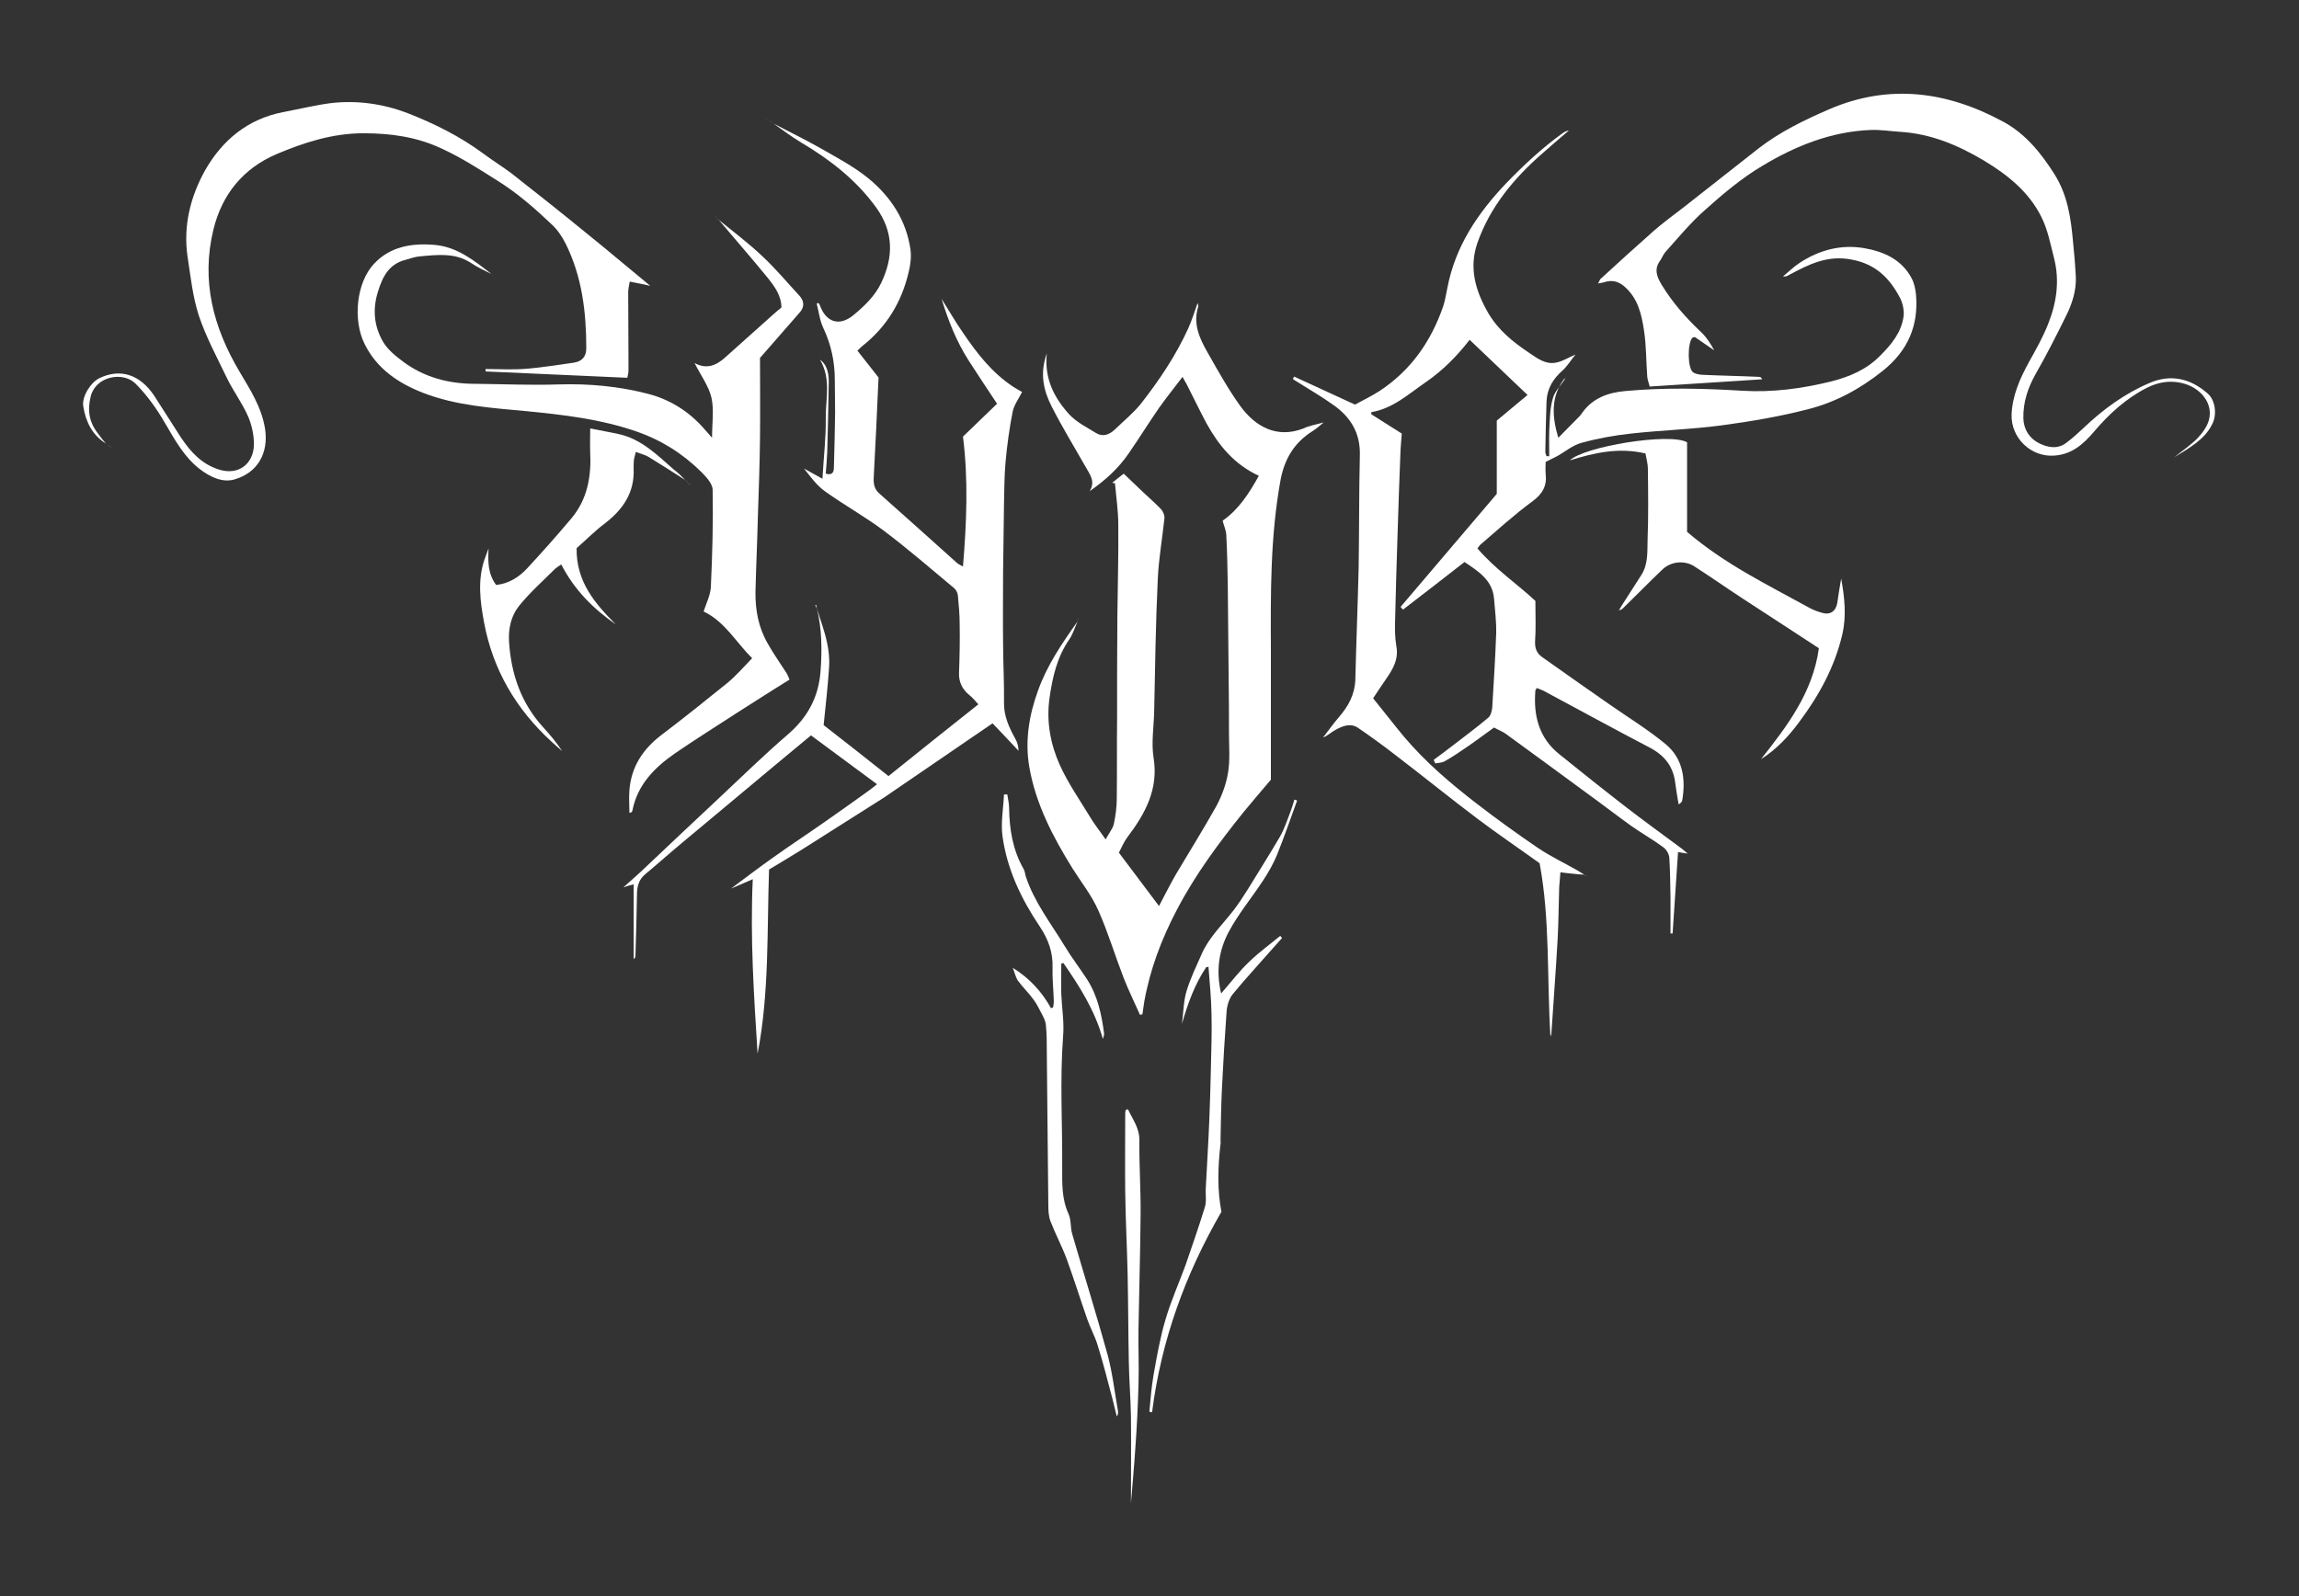 <?xml version="1.0" encoding="UTF-8"?> <svg xmlns="http://www.w3.org/2000/svg" xmlns:xlink="http://www.w3.org/1999/xlink" version="1.1" id="Calque_1" x="0px" y="0px" viewBox="0 0 762.3 529.4" style="enable-background:new 0 0 762.3 529.4;" xml:space="preserve"><rect x="0" y="0" width="762.3" height="529.4" fill="#333333" stroke="none"/> <style type="text/css"> .st0{fill:#FFFFFF;} </style> <g> <g> <path class="st0" d="M518.7,125.6c-4.4,5.8-4.2,12.2-2,19.6c2.6-2.6,4.7-4.8,6.9-7c0.4-0.4,0.8-0.9,1.1-1.4 c3.5-4.8,8.5-6.6,14.2-7.1c12.9-1.2,25.8-0.9,38.8-0.1c10,0.6,19.8-0.7,29.5-3.1c6.3-1.6,11.8-4,16.3-8.6c3.7-3.7,7-7.7,7.7-13.1 c0.2-1.9-0.3-4.3-1.2-6c-3.4-6.5-8-11.2-16-12.7c-8-1.6-14.3,1.6-20.8,5.1c-0.5,0.3-1.1,0.6-2,0.5c1.8-1.5,3.5-3.2,5.5-4.5 c6.5-4.3,13.8-6.2,21.4-4.9c6.4,1.1,12.4,3.7,15.7,9.9c0.9,1.6,1.3,3.6,1.5,5.5c0.9,10.3-2.7,18.6-10.9,25.2 c-7.6,6.1-15.9,10.6-25.2,12.9c-9.3,2.4-18.9,4-28.5,5.3c-9.9,1.3-20,1.6-29.9,2.7c-5.5,0.6-11.1,1.6-16.5,3.1 c-2.9,0.8-5.3,2.9-8,4.4c-1.1,0.6-2.3,1.1-3.8,1.9c0,1-0.1,2.5,0,3.9c0.5,4-1,6.7-4.4,9.2c-6,4.4-11.6,9.5-17.3,14.4 c-0.3,0.3-0.5,0.6-0.9,1.2c5.8,6.8,13.2,11.8,19.2,17.4c0,4.9,0.2,9.2-0.1,13.4c-0.1,2.3,0.5,3.9,2.3,5.2 c7.3,5.2,14.6,10.3,21.9,15.4c6.4,4.5,13.2,8.6,19.2,13.6c5.6,4.7,6.6,11.5,5.4,18.5c-0.1,0.5-0.4,0.9-1.2,1.4 c-0.4-2.3-0.8-4.6-1.1-6.9c-0.6-5.6-3.5-9.3-8.4-11.9c-11.9-6.2-23.7-12.7-35.5-19c-0.6-0.3-1.4-0.5-2-0.8 c-0.3,0.4-0.5,0.6-0.5,0.8c-0.7,8.4,1.2,15.8,8,21.2c7.3,5.9,14.7,11.8,22.2,17.6c5.7,4.4,11.5,8.6,17.3,12.9 c0.9,0.6,1.7,1.3,3,2.4c-1.4-0.2-2.2-0.3-3.2-0.5c-0.6,9.1-1.2,18-1.8,27c-0.2,0-0.5,0-0.7,0c0-4,0-8,0-12 c-0.1-4.4-0.1-8.8-0.4-13.2c-0.1-1.2-1-2.7-2-3.4c-3.5-2.6-7.3-4.7-10.8-7.2c-5-3.6-9.9-7.4-14.9-11c-8.8-6.5-17.6-12.9-26.5-19.4 c-1.1-0.8-2.5-1.3-3.9-2.1c-3.1,2.2-6.1,4.5-9.2,6.6c-2.3,1.6-4.7,3.2-7.2,4.6c-0.9,0.5-2.1,0.5-3.1,0.7c-0.2-0.4-0.4-0.8-0.5-1.2 c2-1.5,4-2.9,6-4.5c4-3.1,8.1-6.1,12-9.4c0.9-0.7,1.3-2.3,1.4-3.5c0.5-8.2,1-16.3,1.3-24.5c0.1-3.8-0.4-7.7-0.7-11.5 c-0.5-6.2-5.2-9.1-9.8-12.2c-6.8,5.3-13.6,10.6-20.4,15.8c-0.3-0.3-0.5-0.6-0.8-0.9c10.6-12.5,21.3-25,31.9-37.5 c0-8.2,0-16.2,0-24.3c3.4-2.8,6.8-5.7,10.2-8.5c-6.6-6.3-12.8-12.2-19.2-18.3c-4.1,5.3-8.9,10.2-14.6,14.1 c-5.7,3.9-10.8,8.7-18,9.9c0,0.2,0,0.4,0,0.7c3.3,2.1,6.6,4.2,10.1,6.4c-0.1,1.6-0.3,3.4-0.4,5.2c-0.4,9.4-0.7,18.9-1,28.3 c-0.3,9.3-0.6,18.7-0.8,28c-0.1,3-0.1,6.1,0.4,9c0.8,4.2-1,7.4-3.2,10.6c-1.5,2.2-3,4.4-4.5,6.7c3.5,4.3,6.8,8.6,10.2,12.7 c7.1,8.4,15.4,15.5,24.1,22.2c6.6,5.1,13.4,10,20.3,14.7c4.3,2.9,9,5.1,13.5,7.7c0.7,0.4,1.2,0.8,1.9,1.2l0,0 c-1.5-0.1-3.1-0.2-4.6-0.4c-1-0.1-2-0.2-3.3-0.4c-0.1,1.8-0.3,3.3-0.4,4.9c-0.2,5.7-0.2,11.3-0.5,17c-0.6,10.6-1.4,21.1-2.1,31.7 c0,0.2-0.2,0.5-0.3,0.9c-1.2-19.4-0.1-38.9-3.6-57.5c-7.1-5.1-13.9-9.7-20.4-14.6c-9.3-7-18.4-14.4-27.7-21.5c-4-3.1-8-6-12.1-8.8 c-2.5-1.7-5.2-0.6-7.5,0.7c-1.4,0.7-2.5,1.9-4.1,2.5c1.8-2.3,3.4-4.6,5.3-6.8c3.1-3.6,5.2-7.4,5.4-12.3 c0.3-12.4,0.8-24.8,1.1-37.2c0.2-12.4,0.1-24.9,0.4-37.3c0.2-7.4-3.1-12.7-8.8-16.7c-3.9-2.8-8.1-5.2-12.2-7.8 c-0.4-0.2-0.8-0.5-1.2-0.8c0.1-0.2,0.2-0.5,0.4-0.8c6.5,3,13,6,20.2,9.3c2.3-1.3,5.3-2.7,8.1-4.5c10.5-6.9,17.2-16.6,21.2-28.3 c0.6-1.9,0.9-3.9,1.3-5.8c2.6-13.8,10-24.8,19.5-34.8c5.8-6,11.9-11.7,18.7-16.6c0.6-0.4,1.2-0.8,2.1-0.9c-2.9,2.5-5.9,5-8.8,7.6 c-9.4,8.2-17.3,17.7-21.5,29.6c-2.9,8.3-0.7,15.9,3.5,23.2c3.3,5.7,8.2,9.7,13.6,13.3c2.8,1.9,5.4,3.9,8.8,3.3 c2.3-0.4,4.4-1.8,6.6-2.7l0,0c-1.4,1.7-2.6,3.7-4.2,5.2c-3.2,2.8-5.2,6-5.4,10.3c-0.2,5.6-0.3,11.1-0.4,16.7c0,0.5,0.2,1,0.4,1.5 c0.3,0,0.6,0,0.9,0c0-2.9-0.1-5.7,0-8.6c0.2-3.6,0.2-7.2,1.2-10.6c0.6-2.3,2.6-4.2,4-6.4L518.7,125.6z"></path> <path class="st0" d="M438.9,140.1c-1.2,1-2.4,2.1-3.7,2.9c-6.1,3.8-9.3,9.3-10.6,16.2c-3.4,18.7-3.3,37.5-3.2,56.4 c0,10.4,0,20.7,0,31.1c0,3.8,0,7.5,0,11.9c-2.7,3.2-6,7-9.1,10.8c-8.2,10.2-16,20.7-22.1,32.4c-5.1,9.7-8.9,19.8-10.8,30.5 c-0.2,1.4-0.4,2.7-0.6,4.1c-0.3,0.1-0.5,0.1-0.8,0.2c-1.8-4.1-3.8-8.1-5.4-12.2c-2.9-7.5-5.2-15.2-8.4-22.4c-2.2-5-5.7-9.4-8.6-14 c-6.5-10.5-12.2-21.4-14.3-33.6c-1.5-8.6-0.1-17.2,2.9-25.4c3-8.4,8-15.7,13.1-22.9l0,0c-0.9,2-1.5,4.1-2.7,5.9 c-4.1,5.9-5.6,12.5-6.6,19.5c-1.1,7.8,0.3,15.3,3.4,22.2c2.7,6,6.6,11.6,10,17.2c1.4,2.4,3.2,4.6,5.2,7.5c1.2-2.2,2.3-3.5,2.7-5 c0.6-2.8,1-5.8,1-8.7c0.1-8.8,0-17.7,0.1-26.5c0-11.4,0-22.7,0.1-34.1c0.1-10,0.4-20,0.3-30c0-4.6-0.7-9.2-1.1-13.8 c-0.3-0.1-0.6-0.1-0.9-0.2c1.2-1,2.4-1.9,3.8-3c2.3,2.2,4.5,4.3,6.6,6.3c1.9,1.8,4,3.6,5.8,5.5c0.7,0.8,1.2,2.1,1.1,3 c-0.7,6.7-1.9,13.4-2.2,20.1c-0.7,14.6-0.9,29.2-1.2,43.8c-0.1,5.2-1,10.5-0.2,15.5c1.7,10.5-2.8,18.6-8.7,26.4 c-1.2,1.6-2,3.6-2.8,5.1c4.6,6.1,8.8,11.7,13.3,17.7c2-3.8,3.7-7.2,5.6-10.5c4.5-7.6,9.2-15.1,13.5-22.8c1.8-3.4,3.2-7.2,3.8-11 c0.7-4.2,0.3-8.7,0.3-13c0-5.8,0-11.7-0.1-17.5c-0.1-10.7-0.2-21.5-0.3-32.2c-0.1-5.4-0.2-10.8-0.5-16.2c-0.1-1.5-0.8-3-1.2-4.6 c5.3-3.7,8.8-9.1,12-14.9c-8.2-3.8-13.3-10.1-17.3-17.3c-2.1-3.9-4-7.9-6-11.8c-0.5-1.1-1.2-2.2-2-3.7c-2.8,3.7-5.4,6.9-7.8,10.3 c-3.4,4.9-6.6,10.1-10,15c-3.4,5-7.8,9-13,12.6c2-3.2,0.1-5.5-1.3-8c-3.8-6.7-7.8-13.2-11.3-20.1c-2.7-5.3-4-10.9-1.6-17.6 c-0.9,8.4,2.5,14.8,7.4,20.2c2.4,2.6,5.8,4.3,8.9,6.2c2.2,1.4,4.4,0.6,6.2-1.1c2.9-2.8,6.2-5.5,8.7-8.6c6.1-7.8,11.6-16,15.7-25 c1.1-2.5,2-5.2,3.1-8.4c0.2,0.8,0.3,1.1,0.2,1.2c-1.8,5.6,0.4,10.5,3.1,15.2c3.4,6,6.8,12.1,10.8,17.7c5.1,7,12.2,10.9,21,7.5 C434,141.2,436.5,140.8,438.9,140.1L438.9,140.1z"></path> <path class="st0" d="M293,264.6c-9.1,5.8-18.2,11.5-27.3,17.3c-3.5,2.2-7.1,4.3-10.7,6.5c-0.7,20.5,0.1,40.9-3.8,61.1 c-1.2-19.1-2.5-38.2-1.6-57.9c-2.9,1.3-5.1,2.2-7.2,3.1l0,0c4.7-3.5,9.3-7,14.1-10.4c5.6-4,11.4-7.8,17.1-11.8 c4.7-3.3,9.4-6.6,14.1-10c0.9-0.6,1.7-1.3,3.1-2.4c-7.4-5.5-14.5-10.7-21.9-16.2c-3.9,3.2-7.5,6.2-11.2,9.3 c-10.5,8.8-21,17.5-31.5,26.3c-4.1,3.4-8.1,7-12.2,10.4c-2.2,1.8-2.8,4.1-2.8,6.9c-0.1,6.8-0.3,13.5-0.5,20.3c0,0.3-0.1,0.6-0.6,1 c0-8.1,0-16.3,0-24.8c-1.2,0.3-1.9,0.5-3.4,1c2.2-2,4.1-3.6,5.8-5.2c8.6-8.1,17.2-16.3,25.9-24.4c7.5-7,14.8-14.2,22.6-20.9 c6.8-5.8,10.5-12.6,11.1-21.5c0.5-6.9,0.4-13.7-1.2-20.4l0,0c1.1,3.7,2.5,7.3,3.3,11.1c0.6,2.7,0.9,5.6,0.7,8.4 c-0.4,6.1-1.1,12.2-1.8,19.1c6.6,5.1,13.8,10.8,21.5,16.9c9.8-7.9,19.6-15.7,29.8-23.8c-1.2-1.3-1.9-2.2-2.8-2.9 c-2.5-2-3.8-4.5-3.6-7.8c0.2-5.3,0.3-10.7,0.2-16c0-3.2-0.3-6.3-0.6-9.5c-0.1-0.8-0.6-1.8-1.2-2.3c-7.8-6.5-15.4-13.1-23.5-19.2 c-6.2-4.6-13-8.4-19.3-12.9c-2.8-2-4.9-4.9-7-7.6c1.8,1,3.6,2,6.1,3.4c0.4-7.1,1.2-13.6,1.1-20c-0.1-6.4,1.9-13-1.9-19.5 c1.9,1.3,2.9,3.8,2.9,7.1c-0.1,7.8-0.3,15.5-0.5,23.3c-0.1,2.5-0.3,4.9-0.5,7.4c2.4,0.7,2.7-0.8,2.7-2.1 c0.2-6.1,0.3-12.2,0.4-18.3c0-3.6-0.1-7.2-0.1-10.7c0-6-1.2-11.7-3.8-17.2c-1.2-2.5-1.5-5.4-2.2-8.1c0.2-0.1,0.4-0.2,0.6-0.2 c0.1,0.2,0.3,0.4,0.4,0.6c2,5.8,6.5,7.3,11.2,3.4c3.6-3,7-6.2,9.1-10.5c4.2-8.7,4.3-17-1.6-25.2c-6.6-9.1-15.2-15.8-24.8-21.5 c-3.2-1.9-6.2-4.2-9.2-6.3l0,0c5,2.6,10.1,5.1,15.1,7.9c5.6,3.2,11.5,6.3,16.4,10.3c7.4,6.1,12.5,13.9,13.9,23.6 c0.3,2.4,0,5-0.6,7.4c-2.3,9.9-7.3,18.2-15.3,24.5c-0.6,0.5-1.1,1-1.7,1.6c2.5,3.2,4.9,6.2,7,8.9c-0.5,11.4-1,22.3-1.6,33.2 c-0.1,2.1,0.2,3.9,2,5.4c8.6,7.6,17.1,15.3,25.6,22.9c0.4,0.4,1,0.6,2,1.2c1.2-14.6,1.8-28.7,0-43.1c3.5-3.4,7.3-7,11.3-10.9 c-3.3-5-6.4-9.6-9.4-14.3c-4.1-6.4-6.8-13.3-9-20.5l0,0c2.4,3.8,4.6,7.7,7.2,11.4c4.6,6.8,9.6,13.2,16.6,17.8 c0.9,0.6,1.8,1.1,2.9,1.7c-1.1,2.2-2.6,4.2-3.1,6.4c-1.1,5.6-1.9,11.3-2.4,17c-0.4,4.6-0.4,9.2-0.5,13.7c-0.1,7.5-0.2,15-0.3,22.5 c0,7.9-0.1,15.9,0,23.8c0,6.5,0.4,13,0.3,19.5c-0.1,4.6,1.7,8.4,3.8,12.2c0.6,1.1,1,2.4,1,3.9c-2.8-3-5.6-6-8.6-9.1L293,264.6z"></path> <path class="st0" d="M163,90.9c-2.4-1.2-4.8-2.3-7-3.8c-5.2-3.3-10.9-2.6-16.5-2.1c-1.7,0.1-3.4,0.7-5.1,1.2 c-5.5,1.4-7.6,5.7-9.1,10.6c-1.8,5.8-1.3,11.5,1.8,16.7c1.5,2.5,4.1,4.6,6.5,6.4c7.1,5.3,15.2,7.4,24,7.4 c9.2,0.1,18.5,0.5,27.7,0.2c10-0.3,19.8,0.6,29.5,3.1c7.7,2,14,6.1,19.1,12.1c0.6,0.7,1.2,1.3,2.2,2.5c0-4.9,0.7-9.3-0.2-13.3 c-0.9-3.9-3.6-7.5-5.6-11.5c4,2.2,7.2,0.8,10.1-1.8c5.4-4.8,10.8-9.7,16.2-14.5c0.8-0.7,1.6-1.4,2.5-2.1c0-3.9-2.2-6.9-4.5-9.8 c-5.3-6.5-10.9-12.9-16.3-19.3l0,0c4.9,4,10,7.8,14.6,12.2c4.3,4,8.1,8.6,12.1,12.9c1.7,1.8,1.8,3.8,0.2,5.6 c-3.6,4.2-7.4,8.4-11,12.6c-0.8,0.9-1.5,1.7-2.2,2.5c0,9,0.1,17.7,0,26.5c-0.1,8.7-0.4,17.3-0.7,26c-0.2,8.3-0.6,16.7-0.8,25 c-0.1,6.1,1,12,4.1,17.3c1.9,3.4,4.2,6.6,6.3,9.9c0.3,0.5,0.5,1.2,0.9,2c-3.2,2-6.3,3.9-9.4,5.9c-2.7,1.7-5.3,3.4-8,5.1 c-6.9,4.5-13.8,8.8-20.5,13.4c-6.8,4.7-12.5,10.4-14.2,19c0,0.2-0.2,0.4-0.3,0.6c0,0-0.1,0-0.7,0.2c0-2.6-0.2-5,0-7.5 c0.6-7.8,4.5-13.7,10.7-18.4c7.4-5.6,14.6-11.4,21.8-17.2c2.9-2.4,5.3-5.2,8.2-8.2c-5.4-5.3-9-12.1-16.1-15.5 c0.8-2.5,2.2-5.2,2.4-8c0.5-10.8,0.8-21.5,0.6-32.3c0-2.1-2.2-4.4-3.9-6.1c-6.2-6.1-13.4-10.6-21.7-13.4 c-11.6-4-23.7-5.4-35.8-6.6c-11.7-1.1-23.5-1.8-34.6-6.1c-8.2-3.2-15.2-7.9-19.3-16c-4.1-8-2.9-20.6,3.1-26.9 c5.3-5.6,12.3-6.8,19.8-6.2C151.5,81.8,157.2,86.4,163,90.9C163,91,163,90.9,163,90.9z"></path> <path class="st0" d="M720.9,151.7c2.6-2.1,5.4-4,7.7-6.3c1.6-1.7,3.2-3.8,3.8-6c1.6-5.5-2.7-11-9.1-12.4c-4-0.9-7.8-0.2-11.4,1.6 c-6.9,3.5-12.6,8.7-17.6,14.6c-3.5,4.1-7.3,7.5-13.1,7.9c-7.8,0.6-14.5-5.9-14.2-13.7c0.3-6.4,2.8-11.9,5.8-17.4 c2.3-4.1,4.6-8.2,6.3-12.5c2.8-7,3.9-14.3,2-21.8c-1.2-4.7-2.1-9.5-4.2-13.7c-4.1-8.3-11.2-14-19-18.7c-8.7-5.2-17.8-9-28.1-9.6 c-3.1-0.2-6.3-0.7-9.4-0.6c-13.2,0.5-25.1,5.3-36.2,12c-6.7,4-12.9,9.2-18.8,14.5c-4.8,4.2-8.9,9.2-13.2,14 c-0.7,0.8-1.1,1.9-1.7,2.8c-2.1,2.8-1.2,5.3,0.5,8.1c3.6,5.9,8.1,11,13.1,15.7c1.8,1.7,3.1,3.8,4.3,6c-2.2-1.5-4.4-3-6.4-4.4 c-0.5,0.1-0.7,0.1-0.8,0.2c-1.7,1.6-1.7,10.1,0.2,11.5c0.7,0.5,1.9,0.7,2.8,0.8c6.4,0.3,12.8,0.4,19.2,0.7c0.3,0,0.6,0.2,0.9,0.8 c-12.3,0.8-24.7,1.6-37.3,2.4c-0.3-1.2-0.7-2.2-0.8-3.2c-0.4-5.2-0.3-10.4-1.1-15.5c-0.8-5.3-2-10.6-6.5-14.5 c-2.1-1.8-4.2-2.2-6.7-1.4c-0.5,0.2-1.1,0.2-2,0.4c0.4-0.7,0.5-1.1,0.7-1.4c5.8-5.3,11.7-10.7,17.6-15.9c3.2-2.8,6.6-5.3,10-7.9 c8.3-6.5,16.5-13,24.8-19.5c7.2-5.6,15.3-9.5,23.6-13.1c19.8-8.5,39-5.9,57.5,4.1c7.3,3.9,12.5,10.2,17,17.3 c4.5,7,5.6,14.9,6.3,22.9c0.4,3.7,0.7,7.5,0.9,11.2c0.2,4.6-1.2,9-3.2,13c-3.2,6.5-6.5,13-10.1,19.3c-2.6,4.6-4.2,9.4-4.1,14.7 c0.1,3.7,2,6.7,5.2,8.3c2.8,1.4,6.1,2.1,9-0.1c2-1.5,3.9-3.2,5.7-4.9c6.5-6.2,13.7-11.5,22-15c7-3,13.6-1.5,19.3,3.6 c2.5,2.2,3,7,1.5,9.9C731.2,145.7,726,148.5,720.9,151.7L720.9,151.7z"></path> <path class="st0" d="M35.1,147.1c-4.6-2.9-6.7-7.3-7.5-12.4c-0.5-3.2,2.5-7.9,5.4-9.3c6.9-3.3,13.4-1.2,18.1,5.8 c3,4.6,5.9,9.3,8.9,13.9c3.2,4.8,6.9,8.9,12.8,10.7c6.4,1.9,11.3-2,11.4-8.4c0-3.1-0.7-6.4-1.9-9.2c-1.9-4.4-4.9-8.4-7-12.7 c-3.3-6.9-7-13.7-9.4-20.9c-2-6.2-2.7-12.9-3.7-19.4c-1.5-10.2,0.9-19.9,5.8-28.7c5.7-10,14.1-17,25.8-19.3c5.3-1,10.6-2.3,15.9-3 c8.7-1,17.2,0.2,25.4,3.3c8.9,3.5,17.4,7.7,25.1,13.4c3.1,2.3,6.3,4.3,9.4,6.6c8.3,6.5,16.6,13.1,24.8,19.8 c7.1,5.7,14,11.6,21.2,17.5c-2.2-0.5-4.3-0.9-6.8-1.4c-0.2,1.3-0.5,2.4-0.5,3.5c0,8.6,0.1,17.2,0.1,25.8c0,0.9-0.2,1.7-0.4,2.6 c-15.9-0.7-31.4-1.4-47-2.1c0-0.3,0-0.6,0-0.8c4.6,0,9.1,0.3,13.6-0.1c5.2-0.4,10.4-1.3,15.6-2c2.7-0.4,4.2-1.9,4.2-4.8 c0-12-1.4-23.7-6.8-34.6c-1.2-2.4-2.8-4.8-4.8-6.6c-5.6-5.3-11.3-10.3-17.9-14.4c-6-3.8-11.9-7.6-18.4-10.6 c-8.3-3.9-16.9-5.1-26-5.1c-10.3,0-19.8,3.1-29,7c-10.8,4.7-17.8,13.1-20.7,24.8c-4.2,17.1-0.1,32.6,8.7,47.4 c3.5,5.9,7.3,11.8,8.4,18.9c1.2,8-2.5,14.5-10.1,16.7c-4,1.2-8.1-0.8-11.4-3.3c-5.3-4-8.4-9.8-11.7-15.4c-2.7-4.7-6-9.3-9.8-13.1 c-4.2-4.1-13.1-2.4-14.8,4.2c-1.2,4.8-0.5,8.7,2.4,12.4C33.5,145.2,34.3,146.2,35.1,147.1L35.1,147.1z"></path> <path class="st0" d="M559.4,146.7c0,9.8,0,20,0,29.7c12.5,10.7,26.6,17.5,40.2,25c1.4,0.8,2.9,1.4,4.4,1.8 c2.8,0.9,4.7-0.4,5.2-3.2c0.4-2.7,0.8-5.4,1.3-8.1c1.1,6.1,1.8,12.2,0.4,18.4c-2.5,10.8-7.7,20.3-14.2,29 c-3.5,4.8-7.6,9.2-12.8,12.5c8.8-11.1,17.2-22.2,19.2-36.8c-8.8-5.8-17.2-11.2-25.6-16.7c-5.2-3.4-10.3-7-15.6-10.4 c-3.3-2.2-7.9-1.7-10.7,1c-4.4,4.2-8.7,8.6-13,12.8c-0.3,0.3-0.7,0.6-1.4,0.7c0.3-0.5,0.6-1,0.9-1.5c2.2-3.4,4.4-6.9,6.6-10.3 c2.2-3.5,1.9-7.6,2-11.4c0.3-7.9,0.2-15.9,0.1-23.8c0-1.6-0.5-3.2-0.8-5c-8.9-2.1-17.1-0.2-25.1,2.3 C525.2,148.1,553.7,143.4,559.4,146.7z"></path> <path class="st0" d="M227.2,159.2c-4.1-2.6-8.1-5.2-12.2-7.7c-1.2-0.7-2.6-1-4.2-1.6c-0.2,1.1-0.5,1.8-0.6,2.6 c-0.1,0.9-0.1,1.8-0.1,2.8c0.4,8.1-3.6,13.8-9.8,18.5c-3.3,2.5-6.2,5.5-9.1,8c-0.2,11.1,6.1,18.4,13,25.3 c-7.5-5.2-13.8-11.5-18.1-19.9c-1,0.7-1.7,1.1-2.3,1.7c-4,4-8.3,7.8-11.8,12.2c-2.6,3.3-3.5,7.6-3.2,11.9 c0.7,10.6,4,20.2,11.3,28.2c2.2,2.4,4.4,5,6.3,7.9c-1.2-1-2.4-2.1-3.5-3.1c-11.8-10.8-19.5-23.9-22.4-39.6 c-1.3-6.9-2.2-14.1,0.2-21c0.4-1.2,0.9-2.3,1.3-3.5l0,0c-0.2,4.2-0.3,8.3,2.5,12.1c4.2-0.4,7.6-2.6,10.3-5.5 c5-5.4,9.9-10.9,14.6-16.5c5.4-6.4,6.7-14,6.3-22c-0.1-2.4,0-4.8,0-7.9c3.4,0.7,6.5,1.2,9.6,1.9c7.5,1.7,12.7,7,18.2,11.8 C224.9,156.8,226,158,227.2,159.2L227.2,159.2z"></path> <path class="st0" d="M270.9,201.9c-0.2-0.4-0.4-0.8-0.6-1.2c0.1,0,0.2-0.1,0.3-0.1C270.7,201,270.8,201.4,270.9,201.9 C270.8,201.9,270.9,201.9,270.9,201.9z"></path> <path class="st0" d="M256.3,40.8c-0.5-0.3-1-0.7-1.5-1l0,0C255.3,40.2,255.8,40.5,256.3,40.8C256.3,40.8,256.3,40.8,256.3,40.8z"></path> <path class="st0" d="M720.9,151.7c-0.3,0.2-0.7,0.3-1,0.5l0,0C720.2,152,720.6,151.9,720.9,151.7L720.9,151.7z"></path> <polygon class="st0" points="438.9,140.1 439,140.1 438.9,140.1 "></polygon> <path class="st0" d="M357.2,205.9c0.2-0.4,0.3-0.7,0.5-1.1l0,0C357.5,205.2,357.3,205.5,357.2,205.9 C357.2,205.9,357.2,205.9,357.2,205.9z"></path> <path class="st0" d="M253.8,39.3c0.3,0.2,0.7,0.3,1,0.5c0,0,0,0,0,0C254.5,39.6,254.2,39.5,253.8,39.3L253.8,39.3z"></path> <polygon class="st0" points="526.3,290.6 526.4,290.7 526.3,290.6 "></polygon> <path class="st0" d="M526.3,290.6c-0.4-0.2-0.7-0.3-1.1-0.5l0,0C525.5,290.3,525.9,290.5,526.3,290.6 C526.3,290.6,526.3,290.6,526.3,290.6z"></path> <path class="st0" d="M312,99L312,99C312,99,312,99,312,99z"></path> <path class="st0" d="M165,92.5c-0.3-0.2-0.6-0.3-1-0.5l0,0C164.3,92.2,164.7,92.3,165,92.5C165,92.5,165,92.5,165,92.5z"></path> <polygon class="st0" points="162,181.8 162.1,181.7 162,181.8 "></polygon> <path class="st0" d="M35.6,147.6c0.3,0.2,0.7,0.3,1,0.5h0C36.2,148,35.9,147.8,35.6,147.6C35.6,147.7,35.6,147.6,35.6,147.6z"></path> <path class="st0" d="M719.9,152.2L719.9,152.2L719.9,152.2z"></path> <path class="st0" d="M522.2,117.6L522.2,117.6L522.2,117.6z"></path> <path class="st0" d="M521.2,123.6L521.2,123.6L521.2,123.6z"></path> <path class="st0" d="M521.2,123.6L521.2,123.6C521.2,123.6,521.2,123.6,521.2,123.6z"></path> <polygon class="st0" points="519.7,124.6 519.7,124.5 519.7,124.6 "></polygon> <path class="st0" d="M519.2,125.1c0.2-0.2,0.3-0.3,0.5-0.5l0,0C519.5,124.8,519.4,124.9,519.2,125.1 C519.2,125.1,519.2,125.1,519.2,125.1z"></path> <path class="st0" d="M357.7,204.9L357.7,204.9C357.6,204.9,357.7,204.9,357.7,204.9z"></path> <polygon class="st0" points="253.8,39.3 253.7,39.2 253.8,39.3 "></polygon> <path class="st0" d="M420.4,357.8L420.4,357.8L420.4,357.8z"></path> <path class="st0" d="M242.3,294.6L242.3,294.6C242.3,294.6,242.3,294.6,242.3,294.6z"></path> <path class="st0" d="M238.3,72.9c-0.2-0.2-0.3-0.3-0.5-0.5l0,0C237.9,72.6,238.1,72.8,238.3,72.9 C238.3,72.9,238.3,72.9,238.3,72.9z"></path> <path class="st0" d="M237.3,71.9c0.2,0.2,0.3,0.3,0.5,0.5c0,0,0,0,0,0C237.6,72.2,237.4,72.1,237.3,71.9 C237.2,71.9,237.3,71.9,237.3,71.9z"></path> <polygon class="st0" points="237.2,71.9 237.2,71.8 237.3,71.9 "></polygon> <path class="st0" d="M229.2,161.2c0,0,0.1,0.1,0.1,0.1C229.3,161.2,229.2,161.2,229.2,161.2C229.2,161.2,229.2,161.2,229.2,161.2z "></path> <path class="st0" d="M229.2,161.2c-0.1-0.2-0.3-0.3-0.5-0.5l0,0C228.9,160.9,229.1,161,229.2,161.2 C229.2,161.2,229.2,161.2,229.2,161.2z"></path> <path class="st0" d="M227.7,159.7c0.2,0.2,0.3,0.3,0.5,0.5l0,0C228.1,160,227.9,159.8,227.7,159.7 C227.8,159.7,227.7,159.7,227.7,159.7z"></path> <path class="st0" d="M227.2,159.2c0.2,0.2,0.4,0.4,0.5,0.5l0,0C227.6,159.5,227.4,159.3,227.2,159.2 C227.2,159.2,227.2,159.2,227.2,159.2z"></path> <path class="st0" d="M453,383.9L453,383.9L453,383.9z"></path> <polygon class="st0" points="165,92.5 165.1,92.5 165,92.5 "></polygon> <path class="st0" d="M164,92c-0.2-0.2-0.3-0.3-0.5-0.5l0,0C163.7,91.7,163.8,91.8,164,92C164,92,164,92,164,92z"></path> <path class="st0" d="M163.5,91.5c-0.2-0.2-0.4-0.3-0.5-0.5l0,0C163.1,91.1,163.3,91.3,163.5,91.5 C163.5,91.5,163.5,91.5,163.5,91.5z"></path> <path class="st0" d="M228.8,160.7c-0.2-0.2-0.4-0.4-0.5-0.5l0,0C228.4,160.4,228.5,160.6,228.8,160.7 C228.7,160.7,228.8,160.7,228.8,160.7z"></path> <polygon class="st0" points="37.1,148.6 37.2,148.7 37.1,148.7 "></polygon> <path class="st0" d="M36.6,148.1c0.2,0.2,0.3,0.3,0.5,0.5l0,0C36.9,148.5,36.8,148.3,36.6,148.1L36.6,148.1z"></path> <path class="st0" d="M35,147.1c0.2,0.2,0.3,0.3,0.5,0.5l0,0C35.4,147.5,35.2,147.3,35,147.1C35.1,147.1,35,147.1,35,147.1z"></path> <path class="st0" d="M472,266.1c0.2-0.2,0.3-0.3,0.5-0.5l0,0C472.4,265.7,472.2,265.9,472,266.1C472,266,472,266.1,472,266.1z"></path> <path class="st0" d="M472.5,265.6L472.5,265.6C472.5,265.5,472.5,265.6,472.5,265.6z"></path> <path class="st0" d="M518.7,125.6c0.2-0.2,0.3-0.3,0.5-0.5l0,0C519,125.2,518.8,125.4,518.7,125.6L518.7,125.6z"></path> </g> <path class="st0" d="M335.8,321c5.4,3.3,9.6,7.8,12.7,13.4c0.2-0.1,0.5-0.2,0.7-0.3c0.1-0.8,0.3-1.7,0.2-2.5 c-0.1-3.5-0.5-7-0.4-10.5c0.2-5.2-1.4-9.6-4.3-13.9c-6.1-9.1-10.8-18.9-12.3-29.9c-0.6-4.5,0.3-9.2,0.5-13.8c0.4,0,0.7,0,1.1,0 c0.2,1.5,0.6,3,0.6,4.5c0.1,7.1,1.2,13.9,4.8,20.2c0.4,0.7,0.5,1.6,0.7,2.4c2.8,8.6,8.4,15.7,13,23.3c2.3,3.8,5,7.3,7.4,11 c3.5,5.5,4.8,11.7,5.6,18c0,0.3-0.1,0.6-0.4,1.7c-2.8-9.8-7.8-17.5-13.1-25.2c-0.2,0.1-0.5,0.1-0.7,0.2c0,3.4-0.1,6.7,0,10.1 c0.2,4.7,1,9.4,0.6,14c-1.1,14.6-0.2,29.1-0.3,43.6c0,5.1-0.2,10.3,2.1,15.3c0.9,2,0.6,4.5,1.2,6.6c3.9,13.5,8.1,26.8,11.8,40.3 c1.6,6,2.3,12.3,3.4,18.5c0.1,0.6,0,1.2-0.4,1.8c-0.5-1.9-0.9-3.8-1.4-5.7c-1.6-6-3.1-12.1-5-18.1c-0.9-2.9-2.4-5.6-3.4-8.5 c-2.3-6.6-4.4-13.3-6.8-19.9c-1.6-4.3-3.8-8.4-5.4-12.6c-0.6-1.6-0.7-3.5-0.7-5.4c-0.2-16.8-0.3-33.6-0.5-50.4c0-3.1,0-6.2-0.3-9.2 c-0.1-1.2-0.7-2.5-1.3-3.6c-0.9-1.7-1.7-3.4-2.9-5c-1.6-2.2-3.6-4.1-5.2-6.3C336.7,323.9,336.4,322.4,335.8,321L335.8,321z"></path> <path class="st0" d="M400,320.7c-3.9,5.8-6.2,12.3-8.1,18.9c0.5-3.6,0.5-7.4,1.5-10.8c1.3-4.3,3.3-8.4,5.1-12.5 c2.4-5.4,6.7-9.5,10.3-14.1c1.7-2.2,3.3-4.6,4.8-7c3.6-5.9,7.3-11.7,10.8-17.7c1.5-2.6,2.4-5.5,3.5-8.3c0.5-1.3,0.9-2.7,1.3-4 c0.3,0.1,0.6,0.2,0.9,0.3c-2.2,6-4.3,12.2-6.7,18.1c-1.2,2.9-2.8,5.7-4.5,8.3c-3.8,5.8-8.3,11.2-11.5,17.2 c-3.2,6-4.3,12.8-2.5,20.4c3.4-3.9,6.1-7.5,9.4-10.6c3.2-3.1,6.8-5.7,10.2-8.5c0.2,0.2,0.4,0.5,0.6,0.7c-1.4,1.5-2.7,3.1-4.1,4.6 c-4.1,4.7-8.4,9.3-12.3,14.1c-1.2,1.5-1.9,3.9-2,5.9c-0.6,8.2-1.1,16.5-1.5,24.7c-0.3,5.9-0.4,11.8-0.5,17.8c0,0.4,0.1,0.8,0,1.2 c-0.9,7.7-1.1,15.4,0.3,22.5c-12.1,20.9-20,42.9-23,66.5c-0.3,0-0.6-0.1-0.9-0.2c0.4-4.1,0.7-8.2,1.4-12.2c1.1-6.2,2.2-12.5,4-18.5 c1.8-6.1,4.4-11.9,6.6-17.9c2.2-6.4,4.4-12.7,6.4-19.2c0.6-1.9,0.2-4.1,0.3-6.2c0.4-7.7,0.9-15.5,1.2-23.2c0.2-5.5,0.4-11,0.5-16.5 c0.1-6.2,0.4-12.4,0.2-18.5c-0.1-5.1-0.6-10.2-1-15.4C400.4,320.8,400.2,320.8,400,320.7z"></path> <path class="st0" d="M374,367.9c1.6,3.4,3.9,6.3,3.8,10.5c-0.1,8.2,0.5,16.4,0.4,24.5c-0.1,12.6-0.5,25.2-0.7,37.8 c-0.1,6.2,0.2,12.5,0,18.7c-0.2,6.7-0.5,13.5-1,20.2c-0.4,6.4-1,12.8-1.5,19c0-9.5,0.1-19.2,0-28.9c-0.1-5.9-0.6-11.8-0.7-17.7 c-0.2-9.8-0.2-19.7-0.4-29.5c-0.2-9.1-0.7-18.2-0.8-27.3c-0.1-8.7,0-17.3,0-26c0-0.4,0.1-0.8,0.2-1.1 C373.5,368,373.8,368,374,367.9z"></path> </g> </svg> 